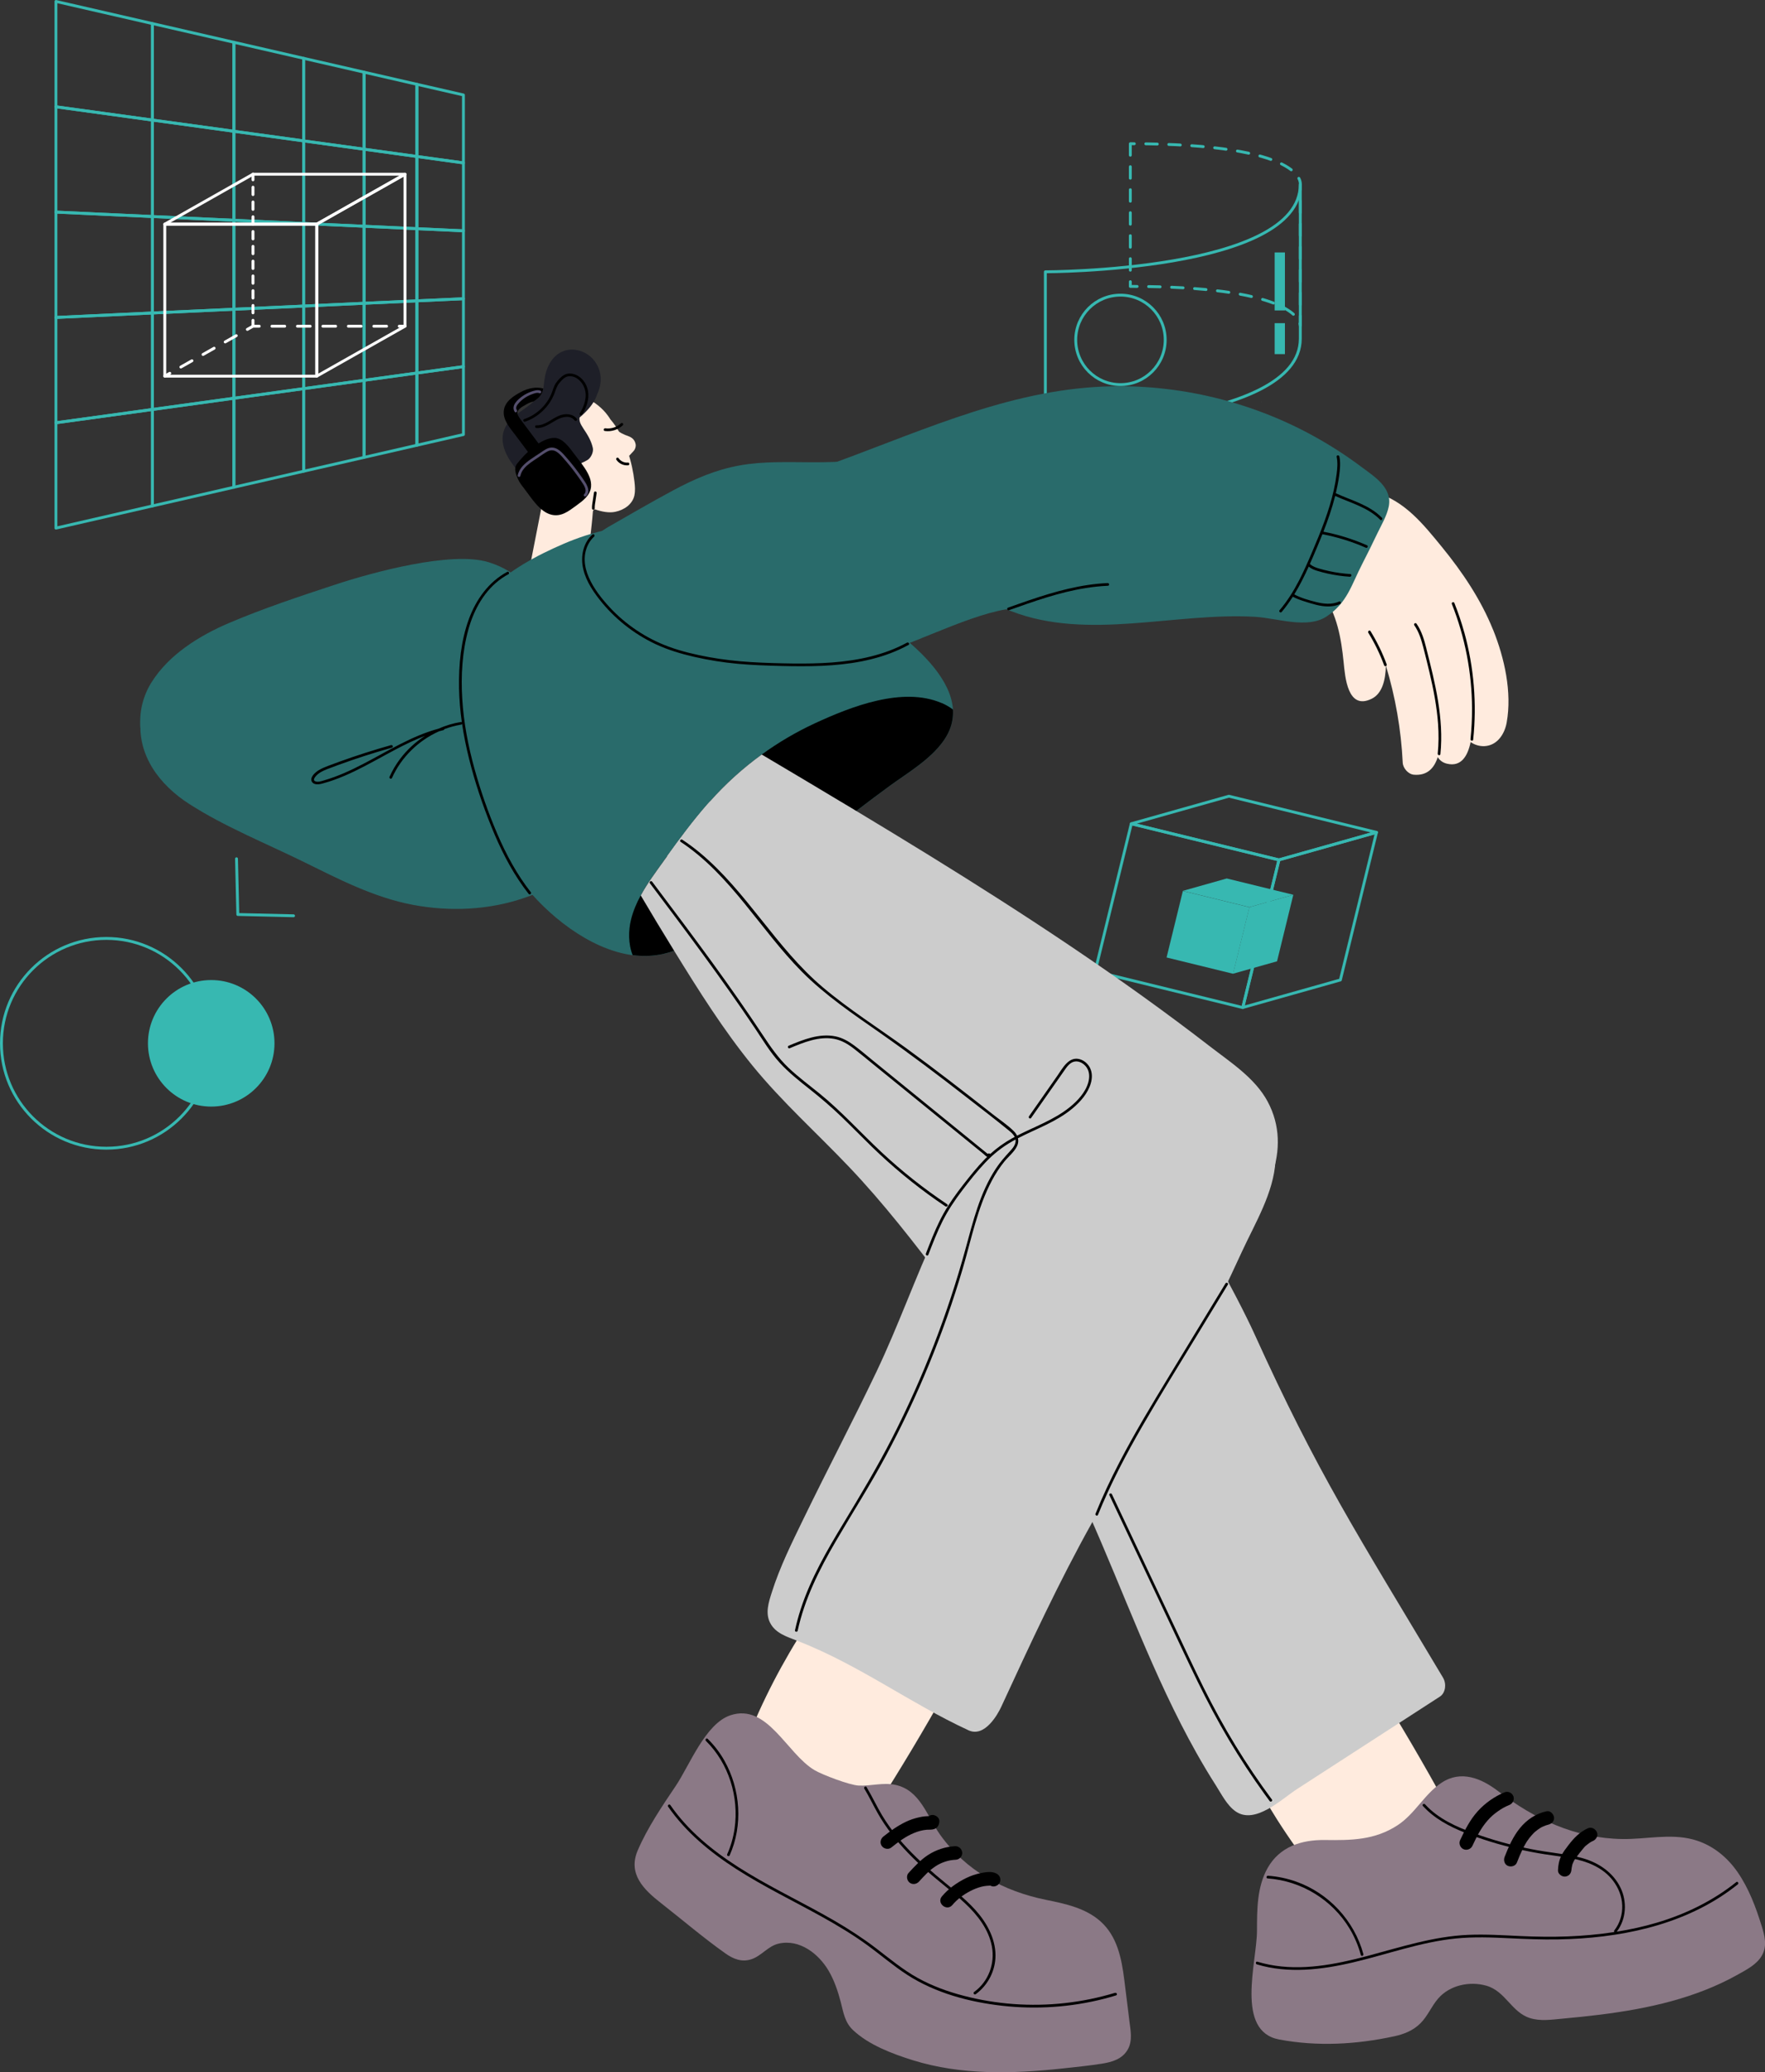 <?xml version="1.0" encoding="UTF-8"?>
<svg id="_图层_2" data-name="图层 2" xmlns="http://www.w3.org/2000/svg" viewBox="0 0 614.01 720.94">
  <rect x="0" y="0" width="614.01" height="720.94" fill="#333333" stroke="none"/>
  <defs>
    <style>
      .cls-1 {
        fill: #fff;
      }

      .cls-2 {
        fill: #8b7986;
      }

      .cls-3 {
        fill: #1e1f28;
      }

      .cls-4 {
        fill: #37b8b1;
      }

      .cls-5 {
        fill: #296b6b;
      }

      .cls-6 {
        fill: #544e6c;
      }

      .cls-7 {
        stroke-dasharray: 2.57 2.57 2.57 2.57 2.57 2.57;
      }

      .cls-7, .cls-8, .cls-9, .cls-10, .cls-11 {
        fill: none;
        stroke-linecap: round;
        stroke-linejoin: round;
      }

      .cls-7, .cls-9, .cls-11 {
        stroke: #fff;
      }

      .cls-8, .cls-10 {
        stroke: #37b8b1;
      }

      .cls-12 {
        fill: #ccc;
      }

      .cls-13 {
        fill: #ffebde;
      }

      .cls-10 {
        stroke-dasharray: 4 4 4 4 4;
      }

      .cls-11 {
        stroke-dasharray: 4.43 4.43 4.43 4.43 4.43 4.43;
      }
    </style>
  </defs>
  <g id="_图层_1-2" data-name="图层 1">
    <g>
      <g>
        <rect class="cls-4" x="408.3" y="312.42" width="23.83" height="23.83" transform="translate(5.26 655.38) rotate(-76.24)"/>
        <polygon class="cls-4" points="426.77 305.62 411.48 309.93 434.63 315.6 449.92 311.29 426.77 305.62"/>
        <polygon class="cls-4" points="434.63 315.6 428.96 338.75 444.26 334.44 449.92 311.29 434.63 315.6"/>
      </g>
      <circle class="cls-4" cx="73.48" cy="362.97" r="22.01"/>
      <g>
        <polygon class="cls-8" points="145.03 54.44 161.22 56.67 161.22 33.04 145.03 29.33 145.03 54.44"/>
        <polygon class="cls-8" points="126.66 51.91 145.03 54.44 145.03 29.33 126.66 25.11 126.66 51.91"/>
        <polygon class="cls-8" points="105.65 49.02 126.66 51.91 126.66 25.11 105.65 20.29 105.65 49.02"/>
        <polygon class="cls-8" points="81.37 45.67 105.65 49.02 105.65 20.29 81.37 14.71 81.37 45.67"/>
        <polygon class="cls-8" points="53.02 41.77 81.37 45.67 81.37 14.71 53.02 8.2 53.02 41.77"/>
        <polygon class="cls-8" points="19.46 37.15 53.02 41.77 53.02 8.2 19.46 .5 19.46 37.15"/>
        <polygon class="cls-8" points="145.03 79.56 161.22 80.3 161.22 56.67 145.03 54.44 145.03 79.56"/>
        <polygon class="cls-8" points="126.66 78.71 145.03 79.56 145.03 54.44 126.66 51.91 126.66 78.71"/>
        <polygon class="cls-8" points="105.65 77.75 126.66 78.71 126.66 51.91 105.65 49.02 105.65 77.75"/>
        <polygon class="cls-8" points="81.37 76.63 105.65 77.75 105.65 49.02 81.37 45.67 81.37 76.63"/>
        <polygon class="cls-8" points="53.02 75.33 81.37 76.63 81.37 45.67 53.02 41.77 53.02 75.33"/>
        <polygon class="cls-8" points="19.46 73.79 53.02 75.33 53.02 41.77 19.46 37.15 19.46 73.79"/>
        <polygon class="cls-8" points="145.03 104.67 161.22 103.93 161.22 80.3 145.03 79.56 145.03 104.67"/>
        <polygon class="cls-8" points="126.66 105.51 145.03 104.67 145.03 79.56 126.66 78.71 126.66 105.51"/>
        <polygon class="cls-8" points="105.65 106.48 126.66 105.51 126.66 78.71 105.65 77.75 105.65 106.48"/>
        <polygon class="cls-8" points="81.37 107.59 105.65 106.48 105.65 77.75 81.37 76.63 81.37 107.59"/>
        <polygon class="cls-8" points="53.02 108.89 81.37 107.59 81.37 76.63 53.02 75.33 53.02 108.89"/>
        <polygon class="cls-8" points="19.46 110.44 53.02 108.89 53.02 75.33 19.46 73.79 19.46 110.44"/>
        <polygon class="cls-8" points="145.03 129.78 161.22 127.55 161.22 103.93 145.03 104.67 145.03 129.78"/>
        <polygon class="cls-8" points="126.66 132.31 145.03 129.78 145.03 104.67 126.66 105.51 126.66 132.31"/>
        <polygon class="cls-8" points="105.65 135.21 126.66 132.31 126.66 105.51 105.65 106.48 105.65 135.21"/>
        <polygon class="cls-8" points="81.37 138.55 105.65 135.21 105.65 106.48 81.37 107.59 81.37 138.55"/>
        <polygon class="cls-8" points="53.02 142.46 81.37 138.55 81.37 107.59 53.02 108.89 53.02 142.46"/>
        <polygon class="cls-8" points="19.46 147.08 53.02 142.46 53.02 108.89 19.46 110.44 19.46 147.08"/>
        <polygon class="cls-8" points="145.03 154.9 161.22 151.18 161.22 127.55 145.03 129.78 145.03 154.9"/>
        <polygon class="cls-8" points="126.66 159.12 145.03 154.9 145.03 129.78 126.66 132.31 126.66 159.12"/>
        <polygon class="cls-8" points="105.65 163.94 126.66 159.12 126.66 132.31 105.65 135.21 105.65 163.94"/>
        <polygon class="cls-8" points="81.37 169.51 105.65 163.94 105.65 135.21 81.37 138.55 81.37 169.51"/>
        <polygon class="cls-8" points="53.02 176.02 81.37 169.51 81.37 138.55 53.02 142.46 53.02 176.02"/>
        <polygon class="cls-8" points="19.46 183.73 53.02 176.02 53.02 142.46 19.46 147.08 19.46 183.73"/>
      </g>
      <path class="cls-1" d="M438.76,140.06s.03-.19,0-.51v.51Z"/>
      <path class="cls-10" d="M393.22,50v49.64c54.64,0,58.87,11.09,59.13,13.62v-49.12s2.57-14.14-59.13-14.14Z"/>
      <circle class="cls-8" cx="389.79" cy="118.24" r="15.56"/>
      <path class="cls-8" d="M363.66,94.56v53.68s88.69,0,88.69-30.42v-53.68c0,30.42-88.69,30.42-88.69,30.42Z"/>
      <g>
        <g>
          <line class="cls-9" x1="88.01" y1="60.56" x2="88.01" y2="62.56"/>
          <line class="cls-7" x1="88.01" y1="65.13" x2="88.01" y2="84.42"/>
          <line class="cls-7" x1="88.01" y1="85.71" x2="88.01" y2="110.14"/>
          <line class="cls-9" x1="88.01" y1="111.43" x2="88.01" y2="113.43"/>
        </g>
        <g>
          <line class="cls-9" x1="57.33" y1="130.85" x2="59.07" y2="129.87"/>
          <polyline class="cls-11" points="62.92 127.69 88.01 113.49 92.39 113.49"/>
          <line class="cls-11" x1="94.61" y1="113.49" x2="136.67" y2="113.49"/>
          <line class="cls-9" x1="138.89" y1="113.49" x2="140.89" y2="113.49"/>
        </g>
        <g>
          <rect class="cls-9" x="57.33" y="77.98" width="52.88" height="52.88"/>
          <polygon class="cls-9" points="88.01 60.61 57.33 77.98 110.2 77.98 140.89 60.61 88.01 60.61"/>
          <polygon class="cls-9" points="110.2 77.98 110.2 130.85 140.89 113.49 140.89 60.61 110.2 77.98"/>
        </g>
      </g>
      <g>
        <rect class="cls-8" x="386.53" y="292.1" width="52.88" height="52.88" transform="translate(87.59 -89.06) rotate(13.76)"/>
        <polygon class="cls-8" points="427.51 277 393.57 286.57 444.93 299.14 478.86 289.58 427.51 277"/>
        <polygon class="cls-8" points="444.93 299.14 432.36 350.5 466.29 340.93 478.86 289.58 444.93 299.14"/>
      </g>
      <rect class="cls-4" x="443.43" y="87.83" width="3.57" height="20.17"/>
      <rect class="cls-4" x="443.43" y="112.43" width="3.57" height="10.77"/>
      <polyline class="cls-8" points="102.12 318.6 82.73 318.15 82.28 298.76"/>
      <circle class="cls-8" cx="36.99" cy="362.97" r="36.49"/>
      <g>
        <g>
          <path class="cls-13" d="M221.1,154.45c-.11-.55-.34-1.09-.7-1.52-.41-.49-.85-.76-1.41-1.03-.47-.23-.99-.37-1.48-.57-.44-.18-.86-.38-1.28-.6-.77-.43-1.51-.9-2.2-1.44-.98-.75-2.61-.48-3.28.56-.49.75-.52,1.63-.18,2.36.03.49.19.96.54,1.34.21.23.46.42.73.55.47.53.9,1.09,1.29,1.68.48.81.85,1.64,1.25,2.49.48,1.02,1.63,1.64,2.75,1.43.58-.11,1.09-.42,1.49-.85.41-.44.81-.88,1.22-1.32.28-.31.6-.59.83-.94.4-.63.59-1.4.45-2.15Z"/>
          <path class="cls-13" d="M220.73,172.23c-.68,3.26-3.64,5.21-6.74,5.84-2.08.43-4.63-.02-7.05-.88-4.57,2.37-10.61.62-15.07-1.78-.14-.08-.26-.15-.4-.22-5.46-3.06-9.35-8.24-11.13-14.19-1.76-5.85-1.3-12.99,2.54-17.95,3.66-4.73,9.94-6.87,15.78-6.04,4.04.58,7.7,2.33,10.56,5.05,1.12,1.04,2.12,2.25,2.97,3.58.02.04.03.09.05.13,2.75,3.13,4.75,7.17,6.15,11.31,1.2,3.58,1.95,7.23,2.32,10.43.19,1.57.32,3.18,0,4.73Z"/>
          <path class="cls-13" d="M204.23,201.47c.08-.65-.29-1.29-.78-1.74,1.02-5.78,1.83-11.6,2.41-17.44.15-1.38.28-2.76.38-4.14,0-.09.02-.18.03-.27.02-.05.04-.09.05-.14,1.31-4.69-.04-9.8-4.1-12.67-1.94-1.37-4.3-1.86-6.63-1.54-2.31.31-4.22,1.58-5.65,3.36-.48.6-.45,1.49-.12,2.22-2.15,11-4.3,22-6.46,33-.08.42-.07.85.03,1.24-.06,2.02,1.23,3.94,3.13,4.92,2.03,1.04,4.44,1.48,6.71,1.29,2.22-.19,4.4-.81,6.31-1.97,2.26-1.38,4.37-3.37,4.69-6.11Z"/>
          <path class="cls-3" d="M206.83,125.61c-2.37-3.2-6.82-4.87-10.64-3.52-4.32,1.54-6.28,6.02-6.83,10.24-.34,2.56-.19,4.48-2.25,6.25-.56.48-1.16.93-1.79,1.36-.28.26-.56.51-.85.75-1.52,1.24-3.18,2.28-4.75,3.44-2.7,1.99-4.79,4.8-4.88,8.28-.08,3.24,1.47,6.29,3.31,8.87,3.73,5.24,6.72,8.27,11.18,12.87,1.71.7,5.5.94,6.51-.24,2.34-.02,4.62-1.13,6.13-3.56,1.73-2.79,1.34-6.1.15-9.19.72-.29,1.44-.66,2.17-1.07,1.27-.72,2.27-2.83,1.94-4.27-.6-2.63-1.82-4.54-3.31-6.78-1.14-1.71-1.47-2.72-1.29-3.78,2.72-2.33,5.09-4.9,6.13-8.12,1.7-3.67,1.82-7.84-.92-11.54Z"/>
          <path d="M205.1,166.04c-.18-.49-.39-.96-.63-1.42-1.31-2.48-3.16-4.62-4.83-6.85-1.57-2.09-3.87-5.35-6.67-5.42-4.71-.11-10.33,5.39-13.11,9.01-1.19,1.55-.49,3.45.37,5.39.52,1.18,1.33,2.2,2.12,3.21,2.42,3.11,5.35,8.1,9.45,9.1,3.43.83,5.95-1.18,8.57-3.09,2.3-1.68,4.96-3.54,5.24-6.62.1-1.12-.11-2.25-.5-3.31Z"/>
          <path d="M180.02,143.9c.01.15.06.31.13.47.48,1.07,1.29,2,1.98,2.94.79,1.04,1.57,2.09,2.35,3.14,1.6,2.14,3.2,4.29,4.82,6.43,1.82,2.44-2.02,5.18-3.83,2.74-2.06-2.74-4.11-5.49-6.17-8.24-.92-1.23-2.02-2.52-2.84-3.93-.85-1.44-1.41-2.99-1.18-4.71.42-3.13,3.42-5.03,5.98-6.39,2.4-1.28,5.12-1.87,7.73-1.2-.22,1.27-.67,2.38-1.89,3.43-.44.37-.91.74-1.4,1.07-1.03.21-2.04.68-2.92,1.21-1.13.68-2.99,1.58-2.75,3.03Z"/>
        </g>
        <g>
          <path class="cls-5" d="M198.38,286.25c-.95-6.64-1.93-13.29-3.02-19.91-.95-5.78-2.64-11.25-8.21-14.11-4.61-2.36-9.83-2.05-14.73-3.3-6.35-1.63-11.76-5.72-17.08-9.36-10.36-7.08-21.36-12.01-33.82-13.99-14.03-2.23-28.48-1.16-42.3,1.9-11.13,2.46-24.79,7.05-28,18.94-1.15.55-2.04,1.64-2.23,3.35-1.43,12.91,6.49,23.31,16.91,29.98,12.19,7.81,26.08,13.41,39.06,19.77,12.51,6.13,24.88,12.68,38.71,15.28,12.82,2.41,26.35,1.84,38.73-2.43,5.2-1.79,10.77-4.1,13.9-8.86,3.38-5.14,2.91-11.44,2.08-17.26Z"/>
          <path class="cls-5" d="M183.18,206.63c.42-.97-1.81-7.43-13.09-11-12.9-4.09-40.73,3.55-53.56,7.79-12.33,4.07-24.87,8.21-36.82,13.31-10.35,4.42-20.94,10.95-27.03,20.7-5.83,9.36-5,20.97,1.47,29.83,6.37,8.73,17.03,13,27.57,13.49,12.92.59,25.29-7.16,36.67-12.76,12.46-6.13,24.48-11.56,37.9-15.33,12.24-3.44,22.69-6.37,27.26-19,3.06-8.46,3.62-18.84-.38-27.04Z"/>
        </g>
        <g>
          <path class="cls-5" d="M331.51,246.86c.07,1.06.04,2.13-.11,3.2-.39,2.83-1.54,5.39-3.18,7.73-4.53,6.48-12.76,11.32-18.54,15.53-7.96,5.83-15.8,11.85-23.48,18.05-11.76,9.49-22.42,20.28-34.4,29.47-6.25,4.81-13.09,9.14-20.75,10.98-3.61.87-7.29.98-10.95.5-15.13-2.01-29.96-14.19-38.51-25.39-11.23-14.71-17-32.92-20.15-51.15-1.42-8.22-2.35-16.6-1.62-24.9.79-8.93,3.51-18.45,9.87-25.01,7.15-7.38,17.05-12.66,26.4-16.68,10.14-4.37,21.1-6.87,32.16-6.46,19.34.71,37.06,9.48,53.59,18.81,10.66,6.02,21.68,11.66,31.31,19.33,7.48,5.95,17.72,15.59,18.37,26Z"/>
          <path d="M327.62,244.61c-13.62-5.87-31.6,1.23-44.12,7.02-6.56,3.04-12.74,6.68-18.51,10.87-6.55,4.75-12.58,10.21-18.04,16.34-.31.33-.62.68-.93,1.03-4.98,5.7-9.51,11.8-13.92,17.94-.4.55-.8,1.11-1.19,1.65-2.77,3.88-5.71,7.81-8.01,12.04-1.45,2.65-2.63,5.43-3.37,8.38-.96,3.86-.99,8.58.56,12.41,3.66.48,7.34.37,10.95-.5,1.19-.28,2.35-.63,3.49-1.03,5.67-1.95,10.87-5.18,15.72-8.78.51-.39,1.03-.78,1.54-1.17,8.07-6.2,15.54-13.11,23.16-19.86,3.69-3.28,7.41-6.52,11.24-9.61,3.86-3.12,7.76-6.19,11.7-9.22,3.89-2.99,7.82-5.93,11.78-8.83,5.78-4.21,14-9.05,18.54-15.53,1.65-2.34,2.8-4.9,3.18-7.73.15-1.07.18-2.14.11-3.2-1.19-.89-2.51-1.65-3.89-2.25Z"/>
        </g>
        <g>
          <path class="cls-13" d="M470.97,575.79c-5.6-1.47-11.9,1.01-16.74,3.73-10.11,5.7-22.02,16.59-22.46,28.95-.04.99.19,1.84.59,2.57,0,.56.12,1.12.4,1.68,7,13.89,15.29,27.01,24.95,39.21,1.14,1.44,2.54,1.97,3.88,1.89,3.34,3.54,7.1,6.52,11.89,8.18,4.69,1.62,9.71,2.05,14.58,1.29,1.18.24,2.34-.07,3.29-.73.45-.13.91-.24,1.36-.39,6.72-2.21,12.8-7.52,16.77-13.29,2.35-3.41,1.95-6.85.15-9.77.1-.99-.16-2.06-.93-3.11-1.77-2.39-3.49-4.81-5.19-7.25-.05-.1-.07-.2-.13-.3-7.94-14.58-16.33-28.89-25.16-42.94.41-4.41-2.63-8.51-7.24-9.73Z"/>
          <path class="cls-12" d="M394.85,425.51c.19,3.4-.17,6.3-1,8.78-5.78,17.22-34.39,14.26-61.64,16.42-1.54-.7-2-2.89-3.64-4.41-10.47-13.87-21.17-27.68-33.16-40.29-11.15-11.75-23.27-22.58-33.54-35.16-10.23-12.54-18.85-26.3-27.33-40.05-.08-.12-.15-.24-.22-.36-3.87-6.26-7.67-12.57-11.41-18.91,2.29-4.23,5.24-8.17,8.01-12.04.39-.55.79-1.11,1.19-1.65,4.41-6.14,8.93-12.23,13.92-17.94.31-.35.62-.7.93-1.03,3.3,2.34,6.41,4.88,9.27,7.16,6.25,4.99,12.5,9.98,18.75,14.97,7.48,5.97,14.96,11.94,22.43,17.92,24.51,19.58,49.01,39.16,73.52,58.73,6.18,4.94,12.62,9.75,18.69,14.95,5.58,9.56,11.62,31.26,5.26,32.94Z"/>
          <path class="cls-12" d="M502.01,583.67c-30.18-50.53-43.61-71.03-65.7-119.77-5.66-12.49-23.68-45.82-32.24-56.66-4.27-5.41-9.23-10.19-14.48-14.68-5.29-1.45-11.03-1.64-17.4.04-24.64,5.36-45.52,31.22-41.96,55.89,8.95,11.79,17.91,23.62,26.03,36,8.65,13.19,15.81,27.2,22.24,41.58,12.5,27.95,22.67,56.98,37.7,83.74,2.14,3.81,4.38,7.57,6.74,11.26,1.94,3.03,3.92,7.08,6.98,9.16,6.79,4.62,15.96-4.37,21.37-7.87,16.54-10.71,33.09-21.41,49.63-32.12,1.97-1.27,2.35-4.46,1.08-6.58Z"/>
          <path class="cls-2" d="M612.8,669.91c-1.99-6.47-4.46-13-8.33-18.6-3.77-5.45-9.06-9.66-15.53-11.37-8.01-2.12-16.39-.02-24.51-.14-16.43-.24-30.52-6.88-43.31-16.69-5.77-4.43-12.83-7.35-19.55-2.95-6.04,3.96-9.26,10.84-15.41,14.86-7.95,5.19-16.14,5.24-25.27,5.12-8.13-.11-15.73,2.31-19.91,9.74-3.71,6.59-3.69,14.49-3.7,21.83-.02,10.96-7.64,34.94,7.72,37.83,13.31,2.5,26.83,1.74,40.01-1.11,3.45-.75,6.6-2,9.14-4.53,2.55-2.54,3.83-5.94,6.17-8.63,4.02-4.64,10.94-6.1,16.74-4.45,6.7,1.91,8.73,9.23,15.18,11.27,3.63,1.15,7.57.54,11.29.2,4.41-.4,8.81-.85,13.21-1.4,16.57-2.08,33.16-5.7,47.84-13.95,3.02-1.7,6.59-3.5,8.36-6.63,1.91-3.37.94-6.94-.13-10.41Z"/>
        </g>
        <g>
          <path class="cls-13" d="M334.8,575.89c-1.4-5.62-6.61-9.95-11.32-12.88-9.85-6.12-25.13-11.32-36.19-5.77-.88.44-1.53,1.05-1.97,1.75-.48.27-.92.64-1.28,1.16-8.81,12.82-16.33,26.4-22.38,40.73-.71,1.69-.51,3.18.21,4.31-1.5,4.62-2.3,9.36-1.45,14.35.84,4.89,2.87,9.5,5.89,13.4.36,1.15,1.19,2.02,2.23,2.54.33.34.65.69.99,1.01,5.17,4.83,12.75,7.61,19.71,8.31,4.12.42,6.94-1.58,8.64-4.56.92-.39,1.73-1.13,2.28-2.31,1.25-2.7,2.54-5.38,3.86-8.04.07-.09.14-.16.2-.26,8.96-13.97,17.48-28.21,25.55-42.72,4.06-1.77,6.2-6.4,5.05-11.03Z"/>
          <path class="cls-12" d="M441.01,383.27c-4.37-8.19-12.85-13.63-20.02-19.17-7.86-6.08-15.85-12.01-23.92-17.81-32-22.96-65.43-43.84-99.17-64.15-1.2-.72-2.41-1.45-3.61-2.17-9.75-5.85-19.51-11.68-29.3-17.47-6.55,4.75-12.58,10.21-18.04,16.34-.31.33-.62.68-.93,1.03-4.98,5.7-9.51,11.8-13.92,17.94,5.54,8.44,11.6,16.51,18.16,24.19,2.47,2.89,5,5.72,7.6,8.5,13.09,13.94,27.91,25.94,43.15,37.43,15.53,11.71,31.38,23.04,46.03,35.89,13.52,11.86,26.79,24.79,44.55,29.88.75.21,1.5.41,2.25.58,9.72,2.28,20.28,1.53,29.05-2.88,1.76.87,4,.84,5.72-.93,11.9-12.19,21.3-30.55,12.4-47.2Z"/>
          <path class="cls-12" d="M407.84,367.34c-16.47-2.73-45.34-3.66-53.21,15.04-.14.32-.23.64-.3.95-1.34,1.15-2.17,2.94-1.66,5.05,1.86,7.73-10.16,14.8-14.39,19.79-5.1,6.01-9.04,12.97-12.35,20.1-7.49,16.09-13.36,32.87-21.01,48.92-8.16,17.12-17,33.9-25.28,50.96-4.1,8.45-8.34,16.93-11.17,25.91-1.07,3.38-2.28,7.06-.6,10.45,1.87,3.75,5.98,4.94,9.61,6.36,21.52,8.4,39,21.65,59.45,31.1,5.7,2.63,10.26-5.74,11.38-8.17,10.02-21.71,20.05-43.45,31.73-64.33,11.72-20.96,25.4-40.72,36.49-62.04,5.49-10.55,10.58-21.29,15.56-32.08,4.54-9.83,11.04-20.45,11.62-31.49,1.06-20.21-17.86-33.51-35.86-36.5Z"/>
          <path class="cls-2" d="M392.87,702.88c-.58-4.7-1.15-9.39-1.75-14.09-.96-7.46-2.42-15.14-8.32-20.38-5.2-4.62-12.27-6.11-18.88-7.45-14.84-3.02-27.87-10.08-36.83-22.6-4.58-6.4-6.91-15.58-15.64-17.41-4.27-.9-8.46.45-12.73.25-3.15-.15-12.73-3.78-15.41-5.39-9.69-5.81-16.34-23.34-29.2-19.07-8.75,2.91-14.23,17.45-19.05,24.6-4.75,7.06-9.83,14.54-13.2,22.39-3.51,8.16,2.03,13.63,8.08,18.35,7.46,5.83,14.74,12.09,22.47,17.55,2.66,1.88,5.57,3.06,8.85,2.03,3.66-1.15,5.83-4.61,9.63-5.48,7.26-1.66,13.88,3.52,17.35,9.41,1.99,3.38,3.27,7.2,4.25,10.97.92,3.57,1.4,6.99,4.21,9.66,5.47,5.2,13.78,8.32,20.86,10.53,16.86,5.26,34.77,4.74,52.14,2.86,4.5-.49,9.05-.94,13.52-1.64,3.59-.57,7.15-1.56,9.09-4.92,1.79-3.11.97-6.8.55-10.17Z"/>
        </g>
        <g>
          <path class="cls-13" d="M519.4,219.08c-4.23-10.5-10.62-20.01-17.75-28.74-6.39-7.82-13.01-16.17-23.12-18.98-1.19-.33-2.2-.2-3.01.21-1.32-.13-2.71.32-3.84,1.6-5.79,6.59-12,16.34-11.2,25.53.06.66.16,1.29.3,1.9-1.57,1.44-2.26,3.78-.67,6.02,5,7.01,6.46,15.33,7.31,23.73.51,5.03,1.33,16.96,9.82,12.72,3.65-1.82,4.78-6.59,4.88-11.51,3.32,10.92,5.29,22.21,5.86,33.76.09,1.91,1.9,4.03,3.87,4.2,4.61.41,7.07-2.22,8.31-6.11.67,1.08,1.68,1.92,3.25,2.29,4.91,1.16,7.18-2.67,8.19-7.53,1.38.97,3.12,1.5,4.86,1.41,4.39-.24,6.96-4.17,7.68-8.18,1.91-10.6-.78-22.51-4.73-32.33Z"/>
          <path class="cls-5" d="M373.47,161.86c-5.88-3.04-12.86-3.66-19.35-4.1-7.84-.52-15.69-.41-23.53.05-15.81.92-31.53,3.04-47.38,3.02-8.67-.01-17.43-.44-26,1.11-8.21,1.48-15.7,4.72-23.01,8.65-7.63,4.09-15.12,8.46-22.63,12.76-1.05.6-2.09,1.3-3.04,2.08-.4.25-.78.58-1.14.99-.03.04-.06.07-.08.11-2.56,2.51-4.16,5.67-3.25,9.08.13,7.64,6.04,15.57,11.39,20.46,10.43,9.52,24.32,11.64,37.8,13.54,15.26,2.16,30.97,3.02,46.13-.3,14.95-3.28,35.54-14.75,50.53-17.31,17.45-2.99,18.55-11.82,28.63-21.54,9.51-9.17,6.32-22.72-5.06-28.6Z"/>
          <path class="cls-5" d="M473.54,162.39c-5.16-3.88-10.62-7.39-16.26-10.52-23-12.76-49.76-18.85-76.02-17.25-33.6,2.05-64.39,17.01-95.69,28.06-1.64-.61-3.57-.36-5.03,1.37-6.48,7.65-2.5,17.85,4.14,23.94,3.32,3.05,6.95,4.77,10.79,5.7.78,1.51,2.27,9.42,4.37,9.43,17.91.14,33.93,2.55,51.97,9.52,26.71,10.32,56.81.35,84.78,1.95,7.71.44,18.19,4.33,24.92-.13,7.17-4.75,8.57-10.86,12.33-18.16,1.79-3.48,3.53-6.99,5.21-10.53,1.44-3.03,3.4-6.24,4.07-9.56,1.32-6.57-5.05-10.42-9.59-13.84Z"/>
        </g>
        <g>
          <path d="M379.21,371.54c-.7-1.39-1.95-2.53-3.44-3-3.91-1.24-6.11,3.1-7.94,5.72-2.63,3.76-5.27,7.53-7.9,11.29-.65.93-1.31,1.87-1.96,2.8-.35.49.38,1.1.73.6,2.52-3.6,5.04-7.21,7.56-10.81,1.26-1.8,2.52-3.6,3.78-5.4.96-1.37,2.05-3.15,3.85-3.44,1.62-.26,3.21.75,4.11,2.04,1.06,1.51,1.08,3.44.61,5.16-.96,3.54-3.77,6.52-6.55,8.76-5.45,4.37-12.09,6.68-18.25,9.84-.28-.59-.69-1.14-1.2-1.64-2.17-2.12-4.81-3.88-7.19-5.75-9.97-7.84-19.98-15.63-30.24-23.09-9.67-7.03-19.85-13.44-28.99-21.18-16.23-13.73-26.35-33.14-42.67-46.73-1.97-1.64-4.02-3.16-6.15-4.57-.5-.33-1.11.39-.6.73,17.45,11.54,27.65,30.48,42.11,45.11,8.17,8.26,17.83,14.77,27.31,21.39,10.28,7.19,20.29,14.75,30.18,22.46,4.9,3.81,9.85,7.59,14.66,11.52.74.6,1.54,1.31,1.97,2.18-.33.17-.65.35-.98.53-2.74,1.52-5.24,3.33-7.54,5.41-.14-.15-.35-.25-.65-.17-.1.02-.17.08-.22.14-.03-.03-.07-.06-.1-.08-.15-.12-.3-.25-.46-.37-.24-.2-.49-.4-.73-.59-.61-.49-1.22-.99-1.82-1.48-1.09-.89-2.19-1.78-3.28-2.67-2.25-1.83-4.5-3.66-6.74-5.48-4.53-3.68-9.05-7.36-13.58-11.04-4.48-3.64-8.96-7.28-13.44-10.93-2.12-1.72-4.19-3.51-6.38-5.13-1.96-1.45-4.08-2.64-6.49-3.13-5.55-1.12-11.18,1.14-16.2,3.26-.56.23-.23,1.12.33.88,4.78-2.01,10.12-4.22,15.41-3.27,2.68.48,4.95,1.88,7.07,3.53,2.28,1.77,4.5,3.64,6.75,5.46,9.4,7.64,18.81,15.29,28.21,22.93,2.64,2.15,5.29,4.3,7.93,6.45l2.01,1.63c.37.3.83.82,1.32,1.08-.24.23-.49.45-.72.68-2.75,2.81-5.21,5.9-7.63,9-2.48,3.18-4.85,6.47-6.82,9.99-1.99,3.56-3.56,7.33-5.05,11.12-.37.95-.74,1.9-1.1,2.85-.22.56.64.96.85.4,1.53-3.97,3.06-7.95,4.97-11.75,1.92-3.8,4.29-7.33,6.87-10.71,2.5-3.28,5.07-6.55,7.91-9.55,2.83-3,6-5.52,9.59-7.54.33-.18.66-.36.99-.54.01.1.03.19.04.29.06,1.55-1.12,2.86-2.1,3.92-1.71,1.86-3.34,3.72-4.74,5.84-5.59,8.43-7.98,18.45-10.62,28.08-6.21,22.66-14.75,44.67-25.44,65.59-5.22,10.21-11.09,20-17.02,29.8-5.75,9.49-11.38,19.2-14.83,29.8-.79,2.43-1.46,4.89-2,7.39-.13.59.8.76.93.16,2.41-11.09,7.53-21.29,13.22-31.03,5.8-9.94,12-19.62,17.44-29.76,11.11-20.72,20.08-42.58,26.74-65.13,3.04-10.29,5.09-21.14,10.17-30.69,1.23-2.32,2.66-4.54,4.32-6.59,1.43-1.77,3.45-3.31,4.43-5.41.44-.94.51-1.85.3-2.71,6.39-3.31,13.33-5.66,18.92-10.32,2.8-2.33,5.46-5.33,6.46-8.9.48-1.69.51-3.62-.3-5.22Z"/>
          <path d="M426.31,446.52c-6.47,10.63-12.93,21.26-19.4,31.89-6.07,9.99-12.13,20-17.52,30.39-3.02,5.82-5.82,11.75-8.28,17.82-.23.56.63.96.85.4,4.38-10.8,9.82-21.12,15.64-31.2,6.01-10.41,12.36-20.63,18.61-30.91l10.94-17.99c.32-.52-.54-.91-.85-.4Z"/>
          <path d="M329.5,418.96c-8.11-5.42-15.77-11.49-22.89-18.15-7.21-6.75-13.83-14.13-21.51-20.37-3.63-2.95-7.4-5.73-10.79-8.95-3.56-3.38-6.28-7.34-8.97-11.41-5.69-8.61-11.62-17.05-17.68-25.39-6.09-8.38-12.3-16.67-18.53-24.94-.76-1.01-1.52-2.01-2.27-3.02-.36-.48-1.13.06-.77.55,6.23,8.27,12.46,16.55,18.57,24.91,6.11,8.36,12.11,16.8,17.88,25.4,2.76,4.12,5.33,8.44,8.69,12.12,3.16,3.46,6.84,6.36,10.5,9.26,3.8,3.01,7.46,6.15,10.96,9.51,3.56,3.42,7.01,6.97,10.55,10.42,7.06,6.86,14.64,13.16,22.71,18.79.98.68,1.96,1.35,2.95,2.01.5.33,1.11-.39.6-.73Z"/>
          <path d="M442.46,626.04c-4.51-6.08-8.74-12.35-12.68-18.81-3.99-6.53-7.65-13.25-11.06-20.1-3.51-7.06-6.83-14.21-10.19-21.33l-10.23-21.65c-3.41-7.22-6.82-14.43-10.23-21.65-.42-.88-.84-1.77-1.25-2.65-.26-.54-1.14-.22-.88.33,3.41,7.22,6.82,14.43,10.23,21.65,3.42,7.25,6.85,14.5,10.28,21.76,3.37,7.14,6.7,14.31,10.17,21.4,3.38,6.91,6.97,13.71,10.9,20.32,3.87,6.5,8.03,12.83,12.47,18.96.57.78,1.14,1.56,1.71,2.33.36.49,1.13-.06.77-.55Z"/>
          <path d="M387.9,693.3c-11.41,3.46-23.45,4.78-35.34,3.9-5.84-.43-11.65-1.39-17.32-2.87-5.56-1.45-11.01-3.43-16.04-6.23-5.16-2.87-9.69-6.66-14.36-10.23-4.6-3.52-9.45-6.67-14.45-9.58-9.91-5.77-20.31-10.67-30.13-16.6-9.18-5.54-18-12.07-24.71-20.53-.82-1.03-1.6-2.09-2.35-3.17-.35-.5-1.11.05-.77.55,6.18,8.92,14.67,15.89,23.74,21.71,9.67,6.21,20.05,11.18,30.08,16.77,5.21,2.91,10.34,5.99,15.18,9.49,4.81,3.48,9.3,7.39,14.3,10.61,9.76,6.27,21.45,9.38,32.88,10.68,11.84,1.34,23.89.53,35.44-2.42,1.41-.36,2.81-.75,4.2-1.18.58-.18.25-1.06-.33-.88Z"/>
          <path d="M603.99,654.81c-8.11,6.5-17.54,11.08-27.47,14.05-4.61,1.38-9.32,2.41-14.08,3.17,3.33-4.36,3.67-10.44,1.29-15.33-2.55-5.23-7.44-8.54-12.9-10.16-2.9-.86-5.91-1.32-8.9-1.74-3.2-.45-6.39-.92-9.56-1.55-6.58-1.3-13.06-3.09-19.36-5.38-6.28-2.27-12.68-5.1-17.25-10.13-.4-.44-1.17.1-.77.55,3.92,4.31,9.11,7.09,14.45,9.23,5.94,2.38,12.12,4.25,18.36,5.71,3.14.73,6.31,1.35,9.5,1.85,3,.47,6.03.81,9.02,1.36,5.68,1.05,11.27,3.15,14.87,7.91,1.87,2.47,3.04,5.43,3.15,8.54.11,3.11-.81,6.24-2.74,8.69-.16.2-.12.42.01.58-5.36.82-10.78,1.31-16.19,1.52-5.46.21-10.92.13-16.37-.12-6.09-.28-12.18-.68-18.28-.42-12.11.51-23.65,4.31-35.28,7.4-10.99,2.91-22.65,5.2-33.98,2.96-1.38-.27-2.75-.62-4.1-1.02-.58-.17-.74.76-.16.93,10.95,3.29,22.58,1.87,33.52-.71,11.88-2.8,23.47-7.07,35.67-8.3,6.26-.63,12.55-.38,18.82-.08,5.57.27,11.14.5,16.72.4,10.52-.19,21.06-1.33,31.25-3.98,10.05-2.61,19.75-6.75,28.21-12.82,1.06-.76,2.09-1.55,3.11-2.36.47-.38-.07-1.15-.55-.77Z"/>
          <path d="M251.99,612.5c-1.57-2.78-3.52-5.32-5.8-7.56-.43-.43-1.03.3-.6.73,7.93,7.81,11.55,19.54,9.96,30.5-.45,3.08-1.3,6.08-2.57,8.92-.25.55.61.95.85.4,4.69-10.48,3.78-23.04-1.84-32.98Z"/>
          <path d="M339.25,664.41c-4.08-4.51-9.04-8.11-13.65-12.04-4.63-3.95-9.09-8.12-13-12.8-2.13-2.55-4.08-5.24-5.78-8.09-1.9-3.19-3.45-6.57-5.36-9.75-.31-.52-1.08.03-.77.55,1.66,2.75,3.03,5.65,4.61,8.45,1.44,2.56,3.09,5.01,4.89,7.34,3.56,4.61,7.69,8.75,12.04,12.62,4.43,3.95,9.24,7.48,13.57,11.55,4.29,4.03,8.12,8.96,9.25,14.87,1.15,6.03-1.17,12.27-6.17,15.9-.49.36.06,1.12.55.77,4.3-3.13,6.92-8.26,6.88-13.58-.04-5.95-3.14-11.46-7.04-15.77Z"/>
          <path d="M450.89,654.61c-3.14-1.11-6.42-1.8-9.75-2.04-.6-.04-.77.88-.16.93,11.75.84,22.51,7.43,28.56,17.53,1.7,2.84,3,5.92,3.87,9.12.16.58,1.04.25.88-.33-3.18-11.63-12.03-21.19-23.4-25.21Z"/>
          <path d="M482.4,231.14c-1.48-4.03-3.37-7.9-5.62-11.56-.32-.52-1.08.03-.77.55,2.21,3.59,4.05,7.39,5.51,11.35.21.57,1.09.24.88-.33Z"/>
          <path d="M496.22,225.65c-.77-3.03-1.63-6.08-3.44-8.67-.35-.5-1.11.05-.77.55,1.6,2.29,2.42,4.98,3.12,7.66.76,2.91,1.48,5.84,2.17,8.77,1.39,5.89,2.55,11.86,2.98,17.91.24,3.44.23,6.89-.12,10.32-.06.6.87.77.93.16,1.25-12.44-1.84-24.73-4.88-36.69Z"/>
          <path d="M509.39,220.01c-.96-3.47-2.11-6.88-3.44-10.22-.22-.56-1.11-.23-.88.33,4.6,11.56,6.98,23.96,7.03,36.4.01,3.55-.17,7.1-.54,10.64-.06.6.86.77.93.16,1.32-12.5.26-25.21-3.09-37.32Z"/>
          <path d="M385.34,202.85c-9.31.4-18.35,2.94-27.13,5.92-2.52.85-5.03,1.75-7.54,2.64-.57.2-.24,1.09.33.88,8.7-3.1,17.48-6.23,26.64-7.7,2.58-.41,5.17-.69,7.78-.8.61-.03.52-.96-.09-.94Z"/>
          <path d="M480.72,180.1c-4.34-4.44-10.54-5.98-16.02-8.49.48-2.01.88-4.03,1.16-6.07.3-2.22.54-4.5.08-6.72-.12-.59-1.06-.51-.94.09.41,1.97.25,3.96,0,5.93-.24,1.89-.58,3.77-.99,5.63-.83,3.72-1.98,7.37-3.28,10.95-1.31,3.59-2.78,7.13-4.28,10.65-1.43,3.36-2.89,6.71-4.57,9.95-1.89,3.65-4.07,7.14-6.74,10.28-.39.46.33,1.06.73.6,1.43-1.68,2.7-3.47,3.88-5.31.01,0,.02.02.04.03,1.25.67,2.58,1.15,3.93,1.58,1.38.44,2.77.88,4.18,1.23,2.72.67,5.66.89,8.28-.27.55-.24.22-1.13-.33-.88-2.55,1.13-5.36.84-8,.17-2.56-.65-5.25-1.4-7.6-2.65,1.91-3.1,3.53-6.37,5.04-9.69,0,0,0,.01.01.01.83.72,1.82,1.13,2.86,1.45,1.22.38,2.47.7,3.72.98,2.54.57,5.11.93,7.71,1.1.6.04.77-.89.16-.93-2.45-.16-4.88-.5-7.28-1.01-1.18-.25-2.35-.55-3.51-.89-1.09-.32-2.19-.68-3.06-1.44-.08-.07-.17-.1-.25-.1.38-.86.77-1.72,1.14-2.59,1.11-2.59,2.22-5.2,3.26-7.83,5.2.99,10.26,2.56,15.11,4.7.56.24.95-.61.4-.85-4.86-2.14-9.95-3.73-15.16-4.73,1.59-4.07,3.01-8.2,4.09-12.44,5.37,2.43,11.42,3.96,15.66,8.29.42.43,1.02-.3.6-.73Z"/>
          <path d="M315.53,223.58c-7.98,4.34-17,6.2-25.99,6.89-4.58.35-9.18.41-13.77.36-4.83-.06-9.67-.19-14.5-.49-4.91-.3-9.81-.85-14.65-1.73-4.79-.88-9.57-1.99-14.14-3.69-7.74-2.88-14.8-7.6-20.41-13.66-5.2-5.62-11.61-14.45-7.2-22.3.47-.84,1.08-1.6,1.79-2.25.45-.4-.1-1.17-.55-.77-2.91,2.63-3.98,6.71-3.48,10.53.59,4.5,3.11,8.51,5.86,12.02,5.18,6.63,11.94,12.01,19.55,15.59,4.31,2.02,8.89,3.39,13.52,4.45,4.96,1.13,9.99,1.93,15.05,2.4,5.03.46,10.08.63,15.13.76,4.73.12,9.46.16,14.19-.05,9.27-.42,18.66-1.85,27.14-5.77,1.02-.47,2.02-.98,3-1.51.53-.29-.02-1.05-.55-.77Z"/>
          <path d="M176.44,198.96c-6.45,3.46-10.85,9.65-13.33,16.42-2.77,7.58-3.56,15.9-3.42,23.92.07,4.02.42,8.03.98,12.01-.08-.09-.2-.15-.37-.12-2.7.44-5.32,1.24-7.81,2.34-9.26,2.51-17.46,7.72-25.9,12.12-4.44,2.31-9.01,4.44-13.83,5.83-.93.27-2.1.73-3.07.34-1.27-.51.44-2.13.99-2.57.91-.72,1.98-1.2,3.05-1.63,1.29-.51,2.59-.99,3.89-1.46,6.17-2.26,12.42-4.27,18.74-6.05.58-.16.25-1.05-.33-.88-5.95,1.68-11.85,3.56-17.67,5.66-1.44.52-2.87,1.05-4.3,1.59-1.1.42-2.2.87-3.21,1.49-.96.6-1.96,1.46-2.41,2.52-.39.94.02,1.88.97,2.21.96.34,1.97.11,2.91-.15,1.27-.34,2.53-.74,3.77-1.18,2.52-.89,4.97-1.96,7.37-3.12,4.81-2.33,9.44-5.02,14.17-7.51,3.32-1.75,6.71-3.4,10.22-4.73-3.34,2.15-6.3,4.87-8.69,8.05-1.44,1.92-2.67,4-3.65,6.2-.25.55.61.95.85.4,3.22-7.21,9.2-13.04,16.4-16.25.5-.14,1-.28,1.51-.4.2-.05.29-.19.3-.34,1.89-.71,3.84-1.24,5.83-1.57.18-.03.3-.14.35-.28.6,4.11,1.43,8.19,2.44,12.22,2,8.04,4.66,15.95,7.77,23.63,2.97,7.34,6.52,14.5,11.16,20.94.58.8,1.17,1.59,1.78,2.36.37.48,1.14-.07.77-.55-4.83-6.16-8.56-13.08-11.64-20.25-3.17-7.39-5.84-15.03-7.98-22.78-2.2-7.95-3.76-16.09-4.25-24.33-.48-8.01-.02-16.26,2.13-24.02,1.93-6.98,5.64-13.73,11.72-17.92.72-.5,1.47-.95,2.25-1.37.46-.25.03-1.08-.44-.82Z"/>
          <path d="M206.63,171.37c-.14.93-.28,1.86-.41,2.79-.13.91-.33,1.83-.27,2.75.04.61.98.52.94-.09-.05-.87.15-1.75.27-2.6.13-.9.27-1.79.4-2.69.09-.6-.84-.77-.93-.16Z"/>
          <path class="cls-6" d="M202.55,166.24c-1.65-2.39-3.43-4.69-5.34-6.88-1.41-1.62-3.2-3.91-5.62-3.64-1.31.15-2.42,1.02-3.49,1.73-1.17.78-2.36,1.54-3.52,2.35-1.99,1.39-3.96,3.09-4.48,5.58-.12.59.8.76.93.16.42-1.99,1.96-3.41,3.53-4.57.86-.63,1.77-1.21,2.66-1.81,1.05-.7,2.08-1.48,3.19-2.07,1.04-.55,2.07-.58,3.09.01.95.55,1.7,1.41,2.43,2.23,1.66,1.87,3.23,3.82,4.7,5.84.79,1.09,1.58,2.19,2.29,3.33.65,1.03,1.25,2.47.27,3.49-.42.44.31,1.04.73.6,1.88-1.97-.2-4.66-1.38-6.36Z"/>
          <path class="cls-6" d="M188.03,135.94c-1.04-.45-2.3-.01-3.31.34-1.06.38-2.08.92-3,1.57-1.6,1.15-4.05,3.26-2.67,5.41.33.51,1.09-.04.77-.55-.6-.93.02-1.77.65-2.47.6-.68,1.29-1.27,2.04-1.78.73-.5,1.51-.9,2.34-1.22.78-.29,1.97-.8,2.78-.45.56.24.95-.61.4-.85Z"/>
          <path d="M204.55,135.95c-.44-2.37-2-4.65-4.28-5.58-1.25-.51-2.74-.64-3.96.04-1.14.63-2.22,1.82-2.94,2.89-.8,1.2-1.08,2.64-1.66,3.95-.56,1.26-1.28,2.43-2.15,3.5-1.89,2.33-4.39,4.1-7.23,5.08-.57.2-.24,1.08.33.88,4.55-1.57,8.36-5.15,10.14-9.64.52-1.32.83-2.68,1.77-3.8.86-1.03,1.92-2.27,3.35-2.38,2.54-.19,4.66,1.96,5.43,4.2,1.03,2.96-.08,6.19-1.67,8.72-.32.51.54.91.85.4,1.51-2.42,2.54-5.38,2.01-8.27Z"/>
          <path d="M200.66,145.71c-1.43-1.87-4.03-1.93-6.07-1.13-2.7,1.06-4.95,3.51-8.03,3.4-.6-.02-.51.92.09.94,2.7.09,4.82-1.68,7.07-2.89,1.84-.99,4.66-1.74,6.17.23.37.48,1.14-.07.77-.55Z"/>
          <path d="M216.62,147.26c-.22-.18-.48-.11-.66.06-1.42,1.34-3.46,1.96-5.39,1.69-.6-.08-.77.84-.16.93,2.29.32,4.6-.43,6.28-2.01.19-.17.12-.52-.06-.66Z"/>
          <path d="M218.43,160.94c-.63.06-1.24-.05-1.82-.32-.58-.27-1.05-.67-1.41-1.21-.14-.21-.45-.25-.66-.11-.21.15-.25.45-.11.66.89,1.32,2.51,2.07,4.09,1.92.6-.06.52-1-.09-.94Z"/>
        </g>
        <path d="M324.22,631.43c-.43.04-.79.19-1.09.4-.05,0-.1,0-.15,0-.4,0-.8.03-1.2.07-.7.07-1.39.19-2.08.35-1.59.36-3.12.86-4.59,1.57-2.83,1.36-5.37,3.17-7.81,5.12-.99.79-1.31,2.22-.54,3.29.71.99,2.29,1.34,3.29.54,2.47-1.98,5.04-3.91,7.98-5.1,1.46-.59,2.8-.96,4.34-1.1.85-.07,1.73.05,2.55-.22,1.3-.43,1.82-1.51,1.86-2.79.04-1.27-1.41-2.23-2.57-2.13Z"/>
        <path d="M332.17,642.3c-3.31.18-6.52,1.25-9.3,3.04-2.59,1.68-4.72,4-6.8,6.26-.86.94-.63,2.53.31,3.32,1.02.85,2.45.63,3.32-.31,1.86-2.03,3.44-3.79,5.69-5.29,1.05-.71,2.08-1.2,3.38-1.64,1.24-.42,2.38-.61,3.83-.69,1.23-.07,2.3-1.34,2.13-2.57-.18-1.31-1.25-2.2-2.57-2.13Z"/>
        <path d="M346.64,651.8c-1.56-.83-3.69-.51-5.36-.17-1.81.37-3.54.94-5.19,1.75-3.17,1.57-6.14,3.65-8.42,6.37-1.95,2.33,1.68,5.33,3.63,3.01,1.68-2,3.86-3.62,6.19-4.84,1.25-.65,2.6-1.19,3.97-1.54.49-.13,1.17-.24,1.76-.3.35-.04.7-.06,1.06-.07.16,0,.25,0,.29,0,.21.02.25.04.09.06,1.13.59,2.61-.03,3.13-1.14.56-1.2-.01-2.54-1.14-3.13Z"/>
        <path d="M526.47,624.9c-.44-1.16-1.86-1.86-3.04-1.37-3.55,1.49-6.74,3.72-9.33,6.57-2.67,2.94-4.49,6.53-6.15,10.09-.54,1.15,0,2.59,1.14,3.13,1.16.54,2.59.01,3.13-1.14,1.51-3.24,2.99-6.24,5.34-8.89,1.1-1.24,2.01-2.05,3.42-3.06,1.46-1.05,2.53-1.63,4.12-2.29,1.17-.49,1.83-1.82,1.37-3.04Z"/>
        <path d="M540.62,632.26c-.16-1.14-1.28-2.41-2.57-2.13-3.74.81-6.9,2.93-9.31,5.89-2.4,2.95-3.93,6.48-5.31,9.99-.45,1.15-.08,2.62,1.14,3.13,1.12.46,2.65.08,3.13-1.14.61-1.57,1.25-3.13,1.98-4.64.36-.74.74-1.46,1.16-2.16.09-.15.18-.3.27-.45.04-.05.26-.39.26-.38.23-.33.46-.66.71-.98.46-.6.97-1.14,1.49-1.69.04-.05.07-.07.09-.09,0,0,.02-.02.04-.04.14-.13.28-.25.42-.37.29-.24.58-.47.88-.69.3-.22.61-.43.93-.62.02,0,.33-.18.37-.21.12-.06.25-.12.37-.18.34-.15.68-.29,1.03-.42.17-.06.35-.12.53-.17.1-.03.73-.18.25-.07,1.2-.26,2.32-1.2,2.13-2.57Z"/>
        <path d="M555.51,637.4c-.49-1.13-1.83-1.89-3.04-1.37-2.82,1.21-4.93,3.41-6.77,5.81-.93,1.22-1.91,2.45-2.58,3.84-.77,1.6-1.07,3.28-1.13,5.04-.04,1.24,1.41,2.29,2.57,2.13,1.4-.19,2.08-1.24,2.13-2.57-.02.55,0,.07.02-.04.02-.16.03-.32.06-.48.05-.32.11-.63.19-.95,0-.04.07-.23.1-.32.04-.1.08-.2.08-.2.12-.3.25-.59.4-.88.06-.11.12-.23.19-.34.02-.03.02-.04.03-.06,0,0,0,0,0,0,.19-.27.38-.54.57-.8.37-.5.74-1,1.13-1.5.36-.47.73-.93,1.11-1.37.34-.39.72-.93,1.15-1.25.03-.02.08-.05.15-.11.11-.1.23-.2.35-.29.23-.19.48-.37.73-.55.22-.16.46-.29.69-.44,0,0,0,0,0,0,0,0,0,0,.02,0,.17-.08.33-.15.5-.23,1.13-.49,1.89-1.83,1.37-3.04Z"/>
      </g>
    </g>
  </g>
</svg>